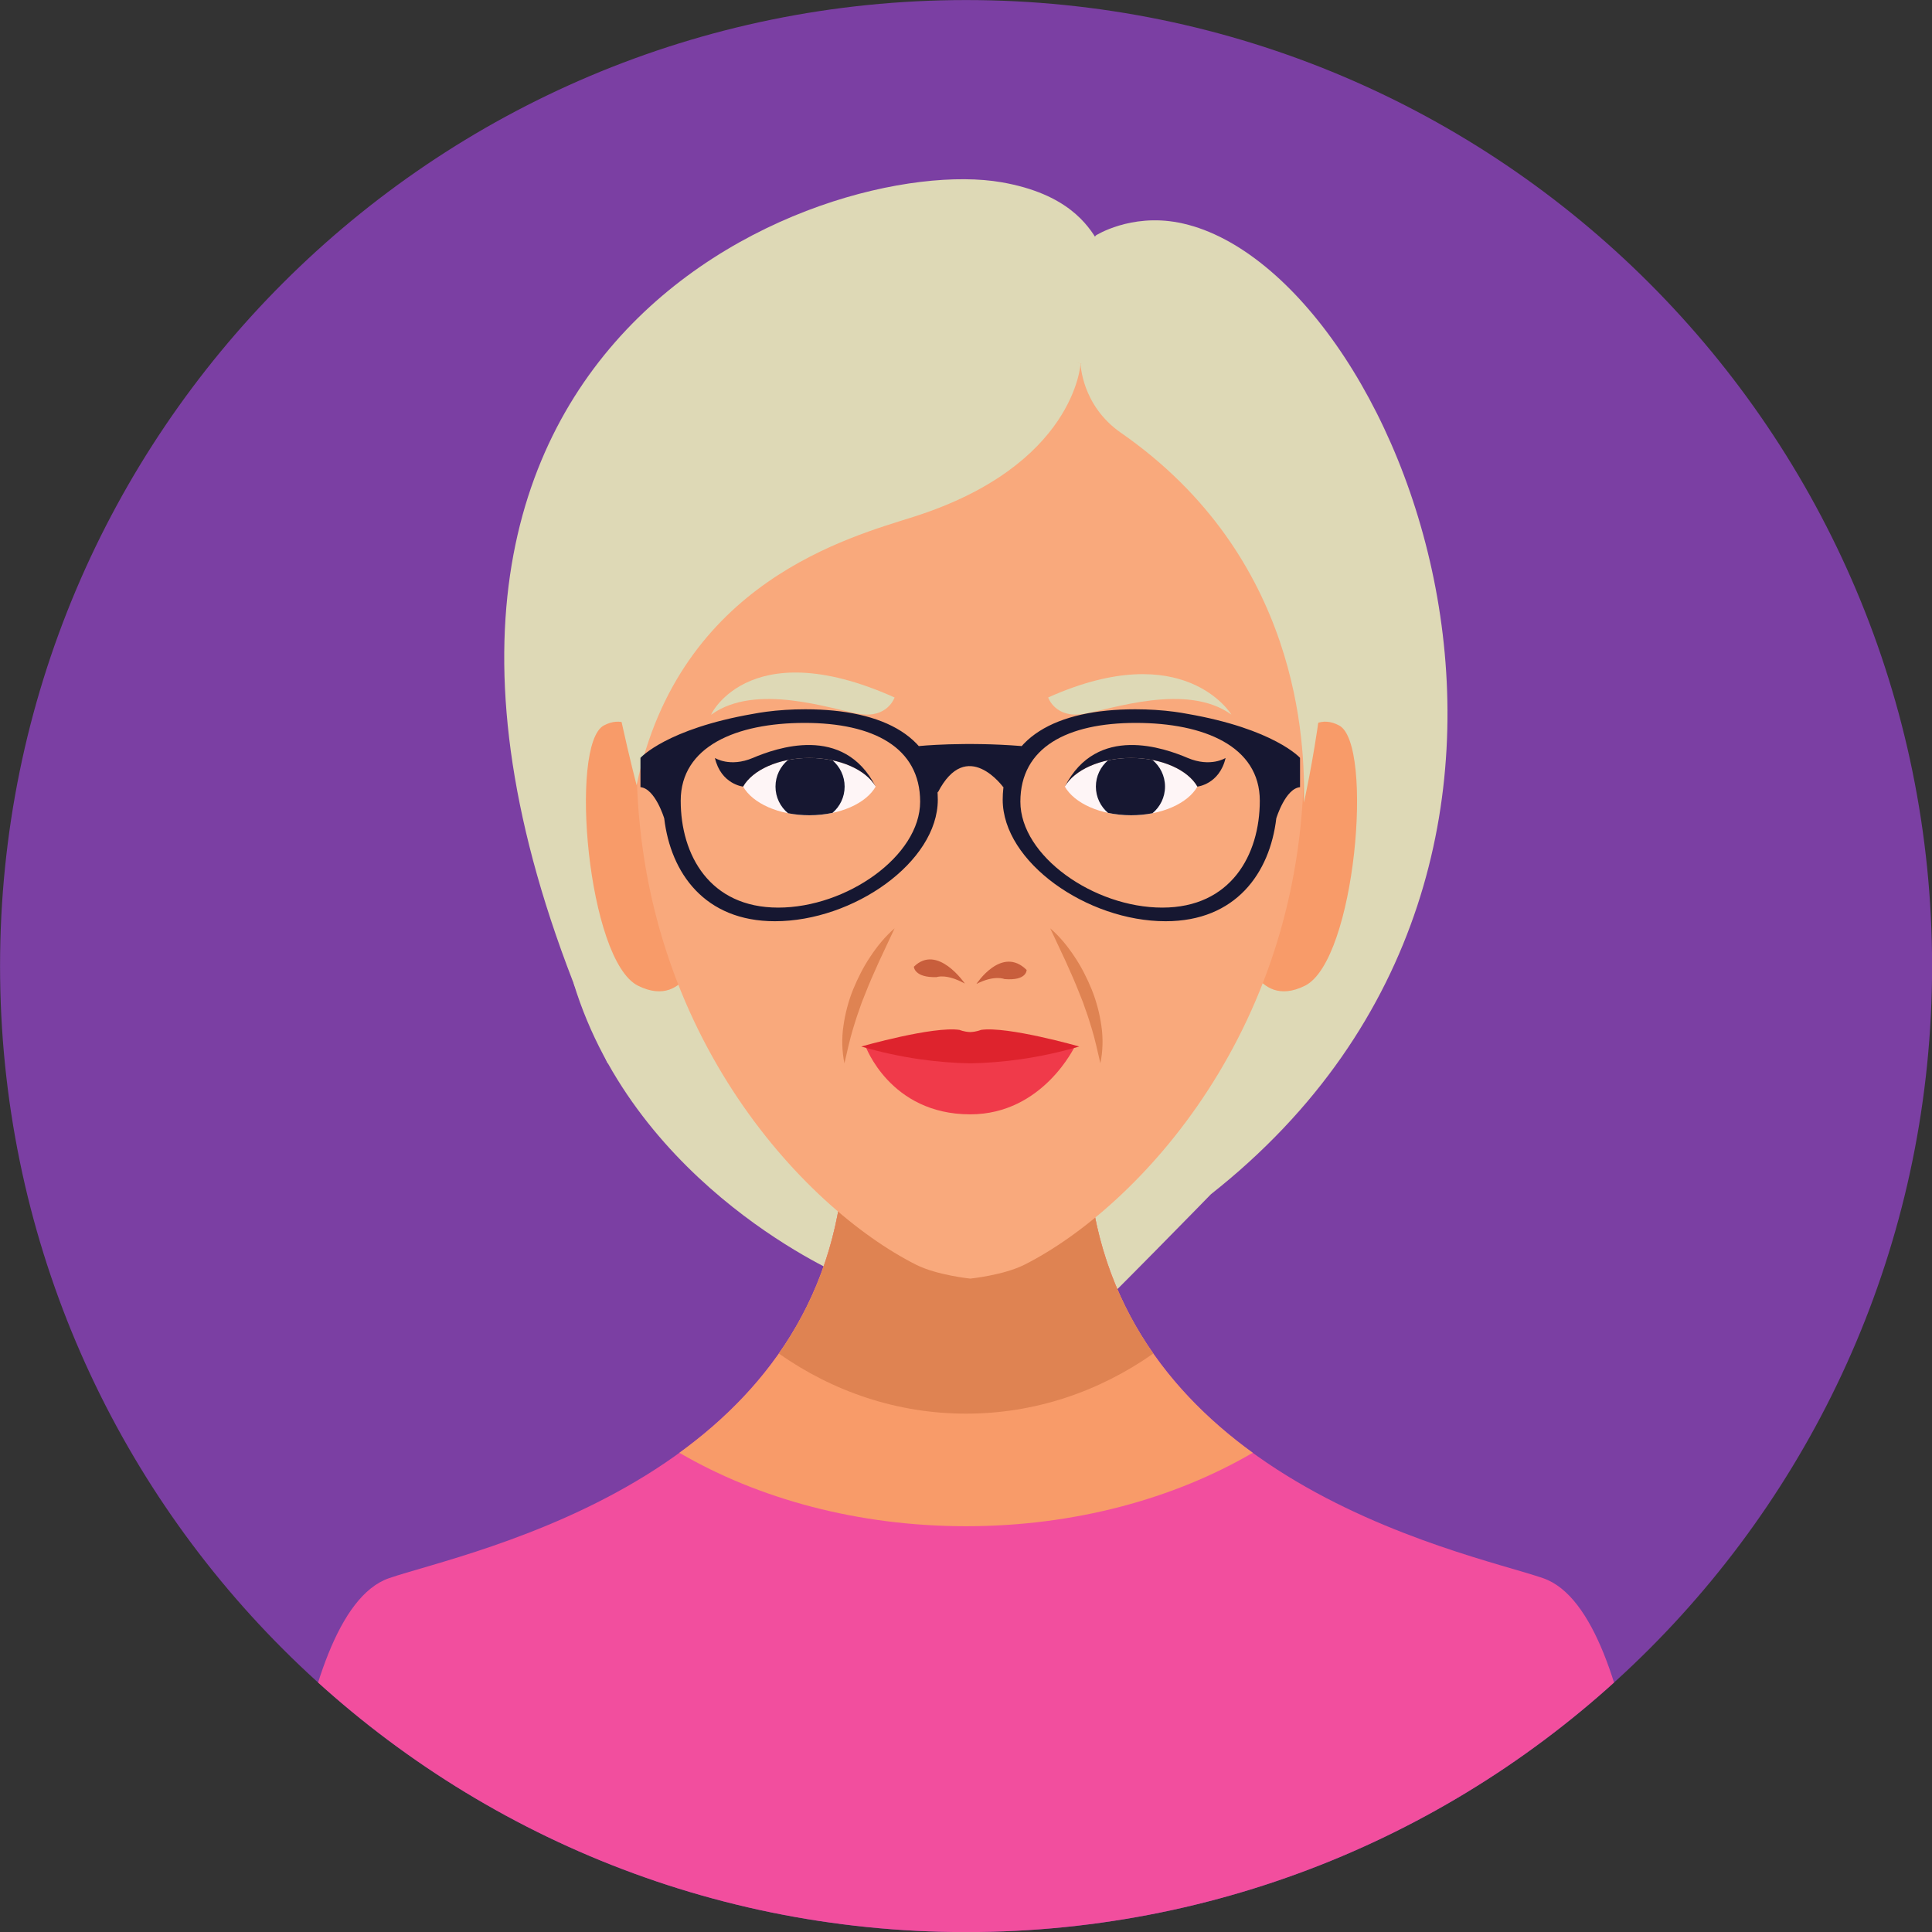 <?xml version="1.0" encoding="UTF-8"?><svg xmlns="http://www.w3.org/2000/svg" xmlns:xlink="http://www.w3.org/1999/xlink" height="1697.0" preserveAspectRatio="xMidYMid meet" version="1.0" viewBox="212.1 212.1 1697.0 1697.0" width="1697.0" zoomAndPan="magnify"><rect x="212.1" y="212.1" width="1697.0" height="1697.0" fill="#333333" stroke="none"/><defs><clipPath id="a"><path d="M 212 212 L 1910 212 L 1910 1910 L 212 1910 Z M 212 212"/></clipPath><clipPath id="b"><path d="M 212.145 1060.66 C 212.145 1529.281 592.031 1909.172 1060.66 1909.172 C 1529.289 1909.172 1909.18 1529.281 1909.18 1060.66 C 1909.18 592.039 1529.289 212.129 1060.66 212.129 C 592.031 212.129 212.145 592.039 212.145 1060.66"/></clipPath><clipPath id="c"><path d="M 654 369 L 1177 369 L 1177 1147 L 654 1147 Z M 654 369"/></clipPath><clipPath id="d"><path d="M 212.145 1060.66 C 212.145 1529.281 592.031 1909.172 1060.66 1909.172 C 1529.289 1909.172 1909.18 1529.281 1909.18 1060.66 C 1909.18 592.039 1529.289 212.129 1060.66 212.129 C 592.031 212.129 212.145 592.039 212.145 1060.66"/></clipPath><clipPath id="e"><path d="M 716 917 L 966 917 L 966 1334 L 716 1334 Z M 716 917"/></clipPath><clipPath id="f"><path d="M 212.145 1060.66 C 212.145 1529.281 592.031 1909.172 1060.66 1909.172 C 1529.289 1909.172 1909.18 1529.281 1909.18 1060.66 C 1909.18 592.039 1529.289 212.129 1060.66 212.129 C 592.031 212.129 212.145 592.039 212.145 1060.66"/></clipPath><clipPath id="g"><path d="M 1064 405 L 1484 405 L 1484 1414 L 1064 1414 Z M 1064 405"/></clipPath><clipPath id="h"><path d="M 212.145 1060.66 C 212.145 1529.281 592.031 1909.172 1060.66 1909.172 C 1529.289 1909.172 1909.18 1529.281 1909.18 1060.66 C 1909.18 592.039 1529.289 212.129 1060.66 212.129 C 592.031 212.129 212.145 592.039 212.145 1060.66"/></clipPath><clipPath id="i"><path d="M 454 1208 L 1667 1208 L 1667 1910 L 454 1910 Z M 454 1208"/></clipPath><clipPath id="j"><path d="M 212.145 1060.66 C 212.145 1529.281 592.031 1909.172 1060.66 1909.172 C 1529.289 1909.172 1909.18 1529.281 1909.18 1060.66 C 1909.18 592.039 1529.289 212.129 1060.66 212.129 C 592.031 212.129 212.145 592.039 212.145 1060.66"/></clipPath><clipPath id="k"><path d="M 808 1208 L 1313 1208 L 1313 1553 L 808 1553 Z M 808 1208"/></clipPath><clipPath id="l"><path d="M 212.145 1060.66 C 212.145 1529.281 592.031 1909.172 1060.66 1909.172 C 1529.289 1909.172 1909.18 1529.281 1909.18 1060.66 C 1909.18 592.039 1529.289 212.129 1060.66 212.129 C 592.031 212.129 212.145 592.039 212.145 1060.66"/></clipPath><clipPath id="m"><path d="M 896 1212 L 1226 1212 L 1226 1454 L 896 1454 Z M 896 1212"/></clipPath><clipPath id="n"><path d="M 212.145 1060.66 C 212.145 1529.281 592.031 1909.172 1060.66 1909.172 C 1529.289 1909.172 1909.18 1529.281 1909.18 1060.66 C 1909.18 592.039 1529.289 212.129 1060.66 212.129 C 592.031 212.129 212.145 592.039 212.145 1060.66"/></clipPath><clipPath id="o"><path d="M 726 846 L 828 846 L 828 1083 L 726 1083 Z M 726 846"/></clipPath><clipPath id="p"><path d="M 212.145 1060.66 C 212.145 1529.281 592.031 1909.172 1060.66 1909.172 C 1529.289 1909.172 1909.18 1529.281 1909.18 1060.66 C 1909.18 592.039 1529.289 212.129 1060.66 212.129 C 592.031 212.129 212.145 592.039 212.145 1060.66"/></clipPath><clipPath id="q"><path d="M 1303 846 L 1405 846 L 1405 1083 L 1303 1083 Z M 1303 846"/></clipPath><clipPath id="r"><path d="M 212.145 1060.66 C 212.145 1529.281 592.031 1909.172 1060.66 1909.172 C 1529.289 1909.172 1909.18 1529.281 1909.18 1060.66 C 1909.18 592.039 1529.289 212.129 1060.66 212.129 C 592.031 212.129 212.145 592.039 212.145 1060.66"/></clipPath><clipPath id="s"><path d="M 771 518 L 1358 518 L 1358 1336 L 771 1336 Z M 771 518"/></clipPath><clipPath id="t"><path d="M 212.145 1060.66 C 212.145 1529.281 592.031 1909.172 1060.66 1909.172 C 1529.289 1909.172 1909.18 1529.281 1909.18 1060.66 C 1909.18 592.039 1529.289 212.129 1060.66 212.129 C 592.031 212.129 212.145 592.039 212.145 1060.66"/></clipPath><clipPath id="u"><path d="M 1132 804 L 1294 804 L 1294 840 L 1132 840 Z M 1132 804"/></clipPath><clipPath id="v"><path d="M 212.145 1060.66 C 212.145 1529.281 592.031 1909.172 1060.66 1909.172 C 1529.289 1909.172 1909.18 1529.281 1909.18 1060.66 C 1909.18 592.039 1529.289 212.129 1060.66 212.129 C 592.031 212.129 212.145 592.039 212.145 1060.66"/></clipPath><clipPath id="w"><path d="M 1147 877 L 1264 877 L 1264 929 L 1147 929 Z M 1147 877"/></clipPath><clipPath id="x"><path d="M 212.145 1060.66 C 212.145 1529.281 592.031 1909.172 1060.66 1909.172 C 1529.289 1909.172 1909.18 1529.281 1909.18 1060.66 C 1909.18 592.039 1529.289 212.129 1060.66 212.129 C 592.031 212.129 212.145 592.039 212.145 1060.66"/></clipPath><clipPath id="y"><path d="M 1147 866 L 1289 866 L 1289 904 L 1147 904 Z M 1147 866"/></clipPath><clipPath id="z"><path d="M 212.145 1060.66 C 212.145 1529.281 592.031 1909.172 1060.66 1909.172 C 1529.289 1909.172 1909.18 1529.281 1909.18 1060.66 C 1909.18 592.039 1529.289 212.129 1060.66 212.129 C 592.031 212.129 212.145 592.039 212.145 1060.66"/></clipPath><clipPath id="A"><path d="M 1174 877 L 1236 877 L 1236 929 L 1174 929 Z M 1174 877"/></clipPath><clipPath id="B"><path d="M 212.145 1060.66 C 212.145 1529.281 592.031 1909.172 1060.66 1909.172 C 1529.289 1909.172 1909.18 1529.281 1909.18 1060.66 C 1909.18 592.039 1529.289 212.129 1060.66 212.129 C 592.031 212.129 212.145 592.039 212.145 1060.66"/></clipPath><clipPath id="C"><path d="M 836 802 L 998 802 L 998 841 L 836 841 Z M 836 802"/></clipPath><clipPath id="D"><path d="M 212.145 1060.66 C 212.145 1529.281 592.031 1909.172 1060.66 1909.172 C 1529.289 1909.172 1909.18 1529.281 1909.18 1060.66 C 1909.18 592.039 1529.289 212.129 1060.66 212.129 C 592.031 212.129 212.145 592.039 212.145 1060.66"/></clipPath><clipPath id="E"><path d="M 864 877 L 982 877 L 982 929 L 864 929 Z M 864 877"/></clipPath><clipPath id="F"><path d="M 212.145 1060.66 C 212.145 1529.281 592.031 1909.172 1060.66 1909.172 C 1529.289 1909.172 1909.18 1529.281 1909.18 1060.66 C 1909.18 592.039 1529.289 212.129 1060.66 212.129 C 592.031 212.129 212.145 592.039 212.145 1060.66"/></clipPath><clipPath id="G"><path d="M 840 866 L 982 866 L 982 904 L 840 904 Z M 840 866"/></clipPath><clipPath id="H"><path d="M 212.145 1060.66 C 212.145 1529.281 592.031 1909.172 1060.66 1909.172 C 1529.289 1909.172 1909.18 1529.281 1909.18 1060.66 C 1909.18 592.039 1529.289 212.129 1060.66 212.129 C 592.031 212.129 212.145 592.039 212.145 1060.66"/></clipPath><clipPath id="I"><path d="M 893 877 L 954 877 L 954 929 L 893 929 Z M 893 877"/></clipPath><clipPath id="J"><path d="M 212.145 1060.66 C 212.145 1529.281 592.031 1909.172 1060.66 1909.172 C 1529.289 1909.172 1909.18 1529.281 1909.18 1060.66 C 1909.18 592.039 1529.289 212.129 1060.66 212.129 C 592.031 212.129 212.145 592.039 212.145 1060.66"/></clipPath><clipPath id="K"><path d="M 1069 1056 L 1114 1056 L 1114 1077 L 1069 1077 Z M 1069 1056"/></clipPath><clipPath id="L"><path d="M 212.145 1060.66 C 212.145 1529.281 592.031 1909.172 1060.66 1909.172 C 1529.289 1909.172 1909.18 1529.281 1909.18 1060.66 C 1909.18 592.039 1529.289 212.129 1060.66 212.129 C 592.031 212.129 212.145 592.039 212.145 1060.66"/></clipPath><clipPath id="M"><path d="M 1014 1054 L 1060 1054 L 1060 1077 L 1014 1077 Z M 1014 1054"/></clipPath><clipPath id="N"><path d="M 212.145 1060.66 C 212.145 1529.281 592.031 1909.172 1060.66 1909.172 C 1529.289 1909.172 1909.18 1529.281 1909.18 1060.66 C 1909.18 592.039 1529.289 212.129 1060.66 212.129 C 592.031 212.129 212.145 592.039 212.145 1060.66"/></clipPath><clipPath id="O"><path d="M 745 500 L 1162 500 L 1162 902 L 745 902 Z M 745 500"/></clipPath><clipPath id="P"><path d="M 212.145 1060.66 C 212.145 1529.281 592.031 1909.172 1060.66 1909.172 C 1529.289 1909.172 1909.18 1529.281 1909.18 1060.66 C 1909.18 592.039 1529.289 212.129 1060.66 212.129 C 592.031 212.129 212.145 592.039 212.145 1060.66"/></clipPath><clipPath id="Q"><path d="M 1161 528 L 1378 528 L 1378 918 L 1161 918 Z M 1161 528"/></clipPath><clipPath id="R"><path d="M 212.145 1060.66 C 212.145 1529.281 592.031 1909.172 1060.66 1909.172 C 1529.289 1909.172 1909.18 1529.281 1909.18 1060.66 C 1909.18 592.039 1529.289 212.129 1060.66 212.129 C 592.031 212.129 212.145 592.039 212.145 1060.66"/></clipPath><clipPath id="S"><path d="M 972 1130 L 1157 1130 L 1157 1191 L 972 1191 Z M 972 1130"/></clipPath><clipPath id="T"><path d="M 212.145 1060.66 C 212.145 1529.281 592.031 1909.172 1060.66 1909.172 C 1529.289 1909.172 1909.18 1529.281 1909.18 1060.66 C 1909.18 592.039 1529.289 212.129 1060.66 212.129 C 592.031 212.129 212.145 592.039 212.145 1060.66"/></clipPath><clipPath id="U"><path d="M 968 1116 L 1161 1116 L 1161 1147 L 968 1147 Z M 968 1116"/></clipPath><clipPath id="V"><path d="M 212.145 1060.66 C 212.145 1529.281 592.031 1909.172 1060.66 1909.172 C 1529.289 1909.172 1909.18 1529.281 1909.18 1060.66 C 1909.18 592.039 1529.289 212.129 1060.66 212.129 C 592.031 212.129 212.145 592.039 212.145 1060.66"/></clipPath><clipPath id="W"><path d="M 951 1027 L 998 1027 L 998 1147 L 951 1147 Z M 951 1027"/></clipPath><clipPath id="X"><path d="M 212.145 1060.66 C 212.145 1529.281 592.031 1909.172 1060.66 1909.172 C 1529.289 1909.172 1909.18 1529.281 1909.18 1060.66 C 1909.18 592.039 1529.289 212.129 1060.66 212.129 C 592.031 212.129 212.145 592.039 212.145 1060.66"/></clipPath><clipPath id="Y"><path d="M 1134 1027 L 1181 1027 L 1181 1147 L 1134 1147 Z M 1134 1027"/></clipPath><clipPath id="Z"><path d="M 212.145 1060.66 C 212.145 1529.281 592.031 1909.172 1060.66 1909.172 C 1529.289 1909.172 1909.18 1529.281 1909.18 1060.66 C 1909.18 592.039 1529.289 212.129 1060.66 212.129 C 592.031 212.129 212.145 592.039 212.145 1060.66"/></clipPath><clipPath id="aa"><path d="M 1092 835 L 1354 835 L 1354 1022 L 1092 1022 Z M 1092 835"/></clipPath><clipPath id="ab"><path d="M 212.145 1060.66 C 212.145 1529.281 592.031 1909.172 1060.66 1909.172 C 1529.289 1909.172 1909.18 1529.281 1909.18 1060.66 C 1909.18 592.039 1529.289 212.129 1060.66 212.129 C 592.031 212.129 212.145 592.039 212.145 1060.66"/></clipPath><clipPath id="ac"><path d="M 774 835 L 1036 835 L 1036 1022 L 774 1022 Z M 774 835"/></clipPath><clipPath id="ad"><path d="M 212.145 1060.66 C 212.145 1529.281 592.031 1909.172 1060.66 1909.172 C 1529.289 1909.172 1909.18 1529.281 1909.18 1060.66 C 1909.18 592.039 1529.289 212.129 1060.66 212.129 C 592.031 212.129 212.145 592.039 212.145 1060.66"/></clipPath><clipPath id="ae"><path d="M 1019 865 L 1110 865 L 1110 909 L 1019 909 Z M 1019 865"/></clipPath><clipPath id="af"><path d="M 212.145 1060.66 C 212.145 1529.281 592.031 1909.172 1060.66 1909.172 C 1529.289 1909.172 1909.18 1529.281 1909.18 1060.66 C 1909.18 592.039 1529.289 212.129 1060.66 212.129 C 592.031 212.129 212.145 592.039 212.145 1060.66"/></clipPath></defs><g><g clip-path="url(#a)"><g clip-path="url(#b)"><path d="M 212.141 1060.664 C 212.141 1529.293 592.027 1909.18 1060.656 1909.18 C 1529.289 1909.18 1909.176 1529.293 1909.176 1060.664 C 1909.176 592.043 1529.289 212.145 1060.656 212.145 C 592.027 212.145 212.141 592.043 212.141 1060.664" fill="#7b3fa3"/></g></g><g clip-path="url(#c)"><g clip-path="url(#d)"><path d="M 1176.098 423.438 C 1167.707 409.93 1149.992 382.312 1091.832 372.195 C 937.301 345.316 456.492 515.617 745.816 1146.098 L 1091.832 901.812 L 1176.098 423.438" fill="#ded9b6"/></g></g><g clip-path="url(#e)"><g clip-path="url(#f)"><path d="M 953.52 1333.09 C 953.52 1333.09 771.27 1256.352 716.031 1076.031 L 771.27 917.109 L 864.82 1003.609 L 965.754 1238.07 L 953.52 1333.09" fill="#ded9b6"/></g></g><g clip-path="url(#g)"><g clip-path="url(#h)"><path d="M 1174.684 418.879 C 1174.684 418.879 1205.02 399.531 1247.133 407.582 C 1439.223 444.305 1651.953 964.414 1275.715 1261.09 C 1275.715 1261.09 1193.895 1345.219 1132.773 1404.73 C 1083.285 1452.902 1064.34 1277.609 1064.34 1277.609 L 1091.836 528.926 L 1174.684 418.879" fill="#ded9b6"/></g></g><g clip-path="url(#i)"><g clip-path="url(#j)"><path d="M 1567.594 1598.352 C 1500.227 1574.988 1166.957 1510.781 1166.957 1208.531 L 1060.656 1259.09 L 954.352 1208.531 C 954.352 1510.781 621.082 1574.988 553.715 1598.352 C 464.109 1629.422 454.969 1939.461 454.969 1939.461 L 1666.348 1939.461 C 1666.348 1939.461 1657.211 1629.422 1567.594 1598.352" fill="#f24e9e"/></g></g><g clip-path="url(#k)"><g clip-path="url(#l)"><path d="M 808.863 1488.18 C 878.059 1528.559 965.527 1552.68 1060.66 1552.68 C 1155.801 1552.68 1243.262 1528.559 1312.461 1488.18 C 1233.129 1430.578 1166.961 1343.199 1166.961 1208.531 L 1060.66 1259.09 L 954.352 1208.531 C 954.352 1343.199 888.18 1430.578 808.863 1488.18" fill="#f89b69"/></g></g><g clip-path="url(#m)"><g clip-path="url(#n)"><path d="M 1158.859 1212.391 L 1060.66 1259.09 L 962.457 1212.391 C 959.52 1223.219 956.285 1233.66 952.766 1243.699 C 947.035 1306.82 925.98 1358.531 896.195 1401 C 943.695 1434.379 1000.102 1453.801 1060.66 1453.801 C 1121.219 1453.801 1177.621 1434.379 1225.109 1401 C 1195.34 1358.531 1174.281 1306.82 1168.539 1243.699 C 1165.031 1233.66 1161.789 1223.219 1158.859 1212.391" fill="#df8352"/></g></g><g clip-path="url(#o)"><g clip-path="url(#p)"><path d="M 788.711 881.961 C 788.711 881.961 772.973 832.949 742.426 849.359 C 711.879 865.77 728.113 1055.949 772.555 1077.949 C 816.996 1099.961 827.852 1040.559 827.852 1040.559 L 788.711 881.961" fill="#f89b69"/></g></g><g clip-path="url(#q)"><g clip-path="url(#r)"><path d="M 1342.129 881.961 C 1342.129 881.961 1357.879 832.949 1388.422 849.359 C 1418.98 865.77 1402.738 1055.949 1358.301 1077.949 C 1313.859 1099.961 1303 1040.559 1303 1040.559 L 1342.129 881.961" fill="#f89b69"/></g></g><g clip-path="url(#s)"><g clip-path="url(#t)"><path d="M 1357.352 871.898 C 1353.859 628.98 1245.191 518.762 1064.34 518.809 C 883.48 518.762 774.812 628.98 771.324 871.898 C 767.84 1114.84 917.805 1273.031 1016.672 1322.941 C 1035.012 1332.199 1064.34 1335.18 1064.34 1335.18 C 1064.34 1335.18 1093.66 1332.199 1112.012 1322.941 C 1210.871 1273.031 1360.828 1114.84 1357.352 871.898" fill="#f9a97c"/></g></g><g clip-path="url(#u)"><g clip-path="url(#v)"><path d="M 1132.77 824.73 C 1132.77 824.73 1138.961 843.309 1163.73 839.18 C 1188.488 835.051 1254.531 811.488 1293.73 839.781 C 1293.73 839.781 1252.461 771.078 1132.77 824.73" fill="#ded9b6"/></g></g><g clip-path="url(#w)"><g clip-path="url(#x)"><path d="M 1263.859 903.031 L 1263.859 903.02 C 1255.512 888.391 1232.641 877.859 1205.629 877.859 C 1178.629 877.859 1155.762 888.391 1147.422 903.02 L 1147.422 903.031 C 1155.762 917.66 1178.629 928.191 1205.629 928.191 C 1232.641 928.191 1255.512 917.66 1263.859 903.031" fill="#fef5f6"/></g></g><g clip-path="url(#y)"><g clip-path="url(#z)"><path d="M 1255.34 877.859 C 1235.219 869.328 1175.691 847.711 1147.422 903.02 C 1155.762 888.391 1178.629 877.859 1205.629 877.859 C 1232.641 877.859 1255.512 888.391 1263.859 903.02 C 1263.859 903.02 1283.199 901.07 1288.621 877.859 C 1288.621 877.859 1275.469 886.359 1255.34 877.859" fill="#161731"/></g></g><g clip-path="url(#A)"><g clip-path="url(#B)"><path d="M 1185.328 879.949 C 1178.82 885.531 1174.68 893.781 1174.68 903.02 C 1174.68 912.262 1178.82 920.531 1185.328 926.09 C 1191.699 927.441 1198.512 928.191 1205.629 928.191 C 1212.18 928.191 1218.48 927.559 1224.398 926.41 C 1231.121 920.84 1235.41 912.441 1235.41 903.02 C 1235.41 893.609 1231.121 885.191 1224.398 879.629 C 1218.48 878.48 1212.18 877.859 1205.629 877.859 C 1198.512 877.859 1191.691 878.602 1185.328 879.949" fill="#161731"/></g></g><g clip-path="url(#C)"><g clip-path="url(#D)"><path d="M 997.867 824.73 C 997.867 824.73 991.68 843.309 966.914 839.18 C 942.148 835.051 876.109 811.488 836.902 839.781 C 833.707 845.102 866.309 765.762 997.867 824.73" fill="#ded9b6"/></g></g><g clip-path="url(#E)"><g clip-path="url(#F)"><path d="M 864.82 903.031 L 864.82 903.02 C 873.16 888.391 896.031 877.859 923.035 877.859 C 950.043 877.859 972.91 888.391 981.254 903.02 L 981.262 903.02 L 981.254 903.031 L 981.262 903.031 L 981.254 903.031 C 972.91 917.66 950.043 928.191 923.035 928.191 C 896.031 928.191 873.16 917.66 864.82 903.031" fill="#fef5f6"/></g></g><g clip-path="url(#G)"><g clip-path="url(#H)"><path d="M 873.332 877.859 C 893.445 869.328 952.977 847.711 981.254 903.02 C 972.902 888.391 950.043 877.859 923.035 877.859 C 896.031 877.859 873.16 888.391 864.82 903.02 C 864.82 903.02 845.469 901.07 840.051 877.859 C 840.051 877.859 853.211 886.359 873.332 877.859" fill="#161731"/></g></g><g clip-path="url(#I)"><g clip-path="url(#J)"><path d="M 943.344 879.949 C 949.855 885.531 953.992 893.781 953.992 903.02 C 953.992 912.262 949.852 920.531 943.344 926.09 C 936.98 927.441 930.16 928.191 923.035 928.191 C 916.484 928.191 910.195 927.559 904.281 926.41 C 897.551 920.84 893.27 912.441 893.27 903.02 C 893.27 893.609 897.551 885.191 904.281 879.629 C 910.195 878.48 916.484 877.859 923.035 877.859 C 930.16 877.859 936.984 878.602 943.344 879.949" fill="#161731"/></g></g><g clip-path="url(#K)"><g clip-path="url(#L)"><path d="M 1069.801 1076.328 C 1069.801 1076.328 1091.98 1042.301 1113.852 1064.07 C 1113.852 1064.07 1114.16 1073.809 1094.328 1072.07 C 1094.328 1072.07 1085.68 1068.238 1069.801 1076.328" fill="#c85e3c"/></g></g><g clip-path="url(#M)"><g clip-path="url(#N)"><path d="M 1059.59 1076.031 C 1059.59 1076.031 1035.59 1040.691 1014.82 1061.23 C 1014.82 1061.23 1015.02 1070.969 1034.789 1070.371 C 1034.789 1070.371 1043.25 1067.031 1059.59 1076.031" fill="#c85e3c"/></g></g><g clip-path="url(#O)"><g clip-path="url(#P)"><path d="M 1161.238 531.441 C 1161.238 531.441 1156.621 620.773 1014.82 665.969 C 958.809 683.832 808.863 723.016 771.27 901.82 C 771.27 901.82 745.812 804.121 745.812 767.398 C 745.812 730.676 845.055 399.988 1161.238 531.441" fill="#ded9b6"/></g></g><g clip-path="url(#Q)"><g clip-path="url(#R)"><path d="M 1161.238 531.441 C 1161.238 531.441 1162.02 568.172 1196.691 592.25 C 1353.551 701.27 1358.57 864.191 1357.41 917.109 C 1357.41 917.109 1389.852 773.559 1372.898 701.27 C 1355.949 628.98 1291.371 510.16 1161.238 531.441" fill="#ded9b6"/></g></g><g clip-path="url(#S)"><g clip-path="url(#T)"><path d="M 1156.512 1130.578 L 1064.34 1140.762 L 972.152 1130.578 C 972.152 1130.578 993.656 1190.898 1064.34 1190.898 C 1128.449 1190.898 1156.512 1130.578 1156.512 1130.578" fill="#f03a4a"/></g></g><g clip-path="url(#U)"><g clip-path="url(#V)"><path d="M 1073.73 1116.73 C 1073.73 1116.73 1069.93 1118.41 1064.34 1118.641 C 1058.738 1118.41 1054.93 1116.73 1054.93 1116.73 C 1031.691 1113.262 968.57 1131.32 968.57 1131.32 C 1003.941 1141.641 1036.352 1145.578 1064.34 1146.102 C 1092.328 1145.578 1124.73 1141.641 1160.102 1131.32 C 1160.102 1131.32 1096.98 1113.262 1073.73 1116.73" fill="#de232d"/></g></g><g clip-path="url(#W)"><g clip-path="url(#X)"><path d="M 997.867 1027.551 L 984.234 1056.641 C 979.891 1066.27 975.621 1075.828 971.859 1085.57 L 968.961 1092.852 C 968.109 1095.301 967.32 1097.789 966.402 1100.23 C 964.562 1105.121 963.164 1110.129 961.551 1115.121 C 958.453 1125.16 956.355 1135.379 953.805 1146.102 C 951.641 1135.398 951.32 1124.18 952.93 1113.289 C 954.453 1102.379 957.289 1091.629 961.355 1081.43 C 965.527 1071.262 970.469 1061.441 976.566 1052.359 C 982.617 1043.27 989.504 1034.68 997.867 1027.551" fill="#df8352"/></g></g><g clip-path="url(#Y)"><g clip-path="url(#Z)"><path d="M 1134.59 1027.551 C 1142.961 1034.68 1149.84 1043.27 1155.891 1052.359 C 1161.988 1061.441 1166.93 1071.262 1171.102 1081.43 C 1175.172 1091.629 1178 1102.379 1179.531 1113.289 C 1181.129 1124.18 1180.809 1135.398 1178.641 1146.102 C 1176.102 1135.379 1174 1125.16 1170.898 1115.121 C 1169.289 1110.129 1167.891 1105.121 1166.051 1100.23 C 1165.129 1097.789 1164.34 1095.301 1163.488 1092.852 L 1160.59 1085.57 C 1156.828 1075.828 1152.559 1066.27 1148.219 1056.641 L 1134.59 1027.551" fill="#df8352"/></g></g><g clip-path="url(#aa)"><g clip-path="url(#ab)"><path d="M 1233.039 1009.309 C 1172.898 1009.309 1108.359 963.969 1108.359 916.262 C 1108.359 868.57 1149.609 847.078 1209.75 847.078 C 1269.898 847.078 1318.66 867.711 1318.66 915.422 C 1318.66 963.129 1293.18 1009.309 1233.039 1009.309 Z M 1254.941 839.109 C 1251.371 838.43 1247.711 837.84 1243.988 837.34 L 1243.98 837.328 C 1232.93 835.852 1221.27 835.109 1209.199 835.109 C 1140.172 835.109 1092.84 859.762 1092.84 914.512 C 1092.84 969.25 1166.898 1021.281 1235.922 1021.281 C 1297.578 1021.281 1327.469 978.98 1333.148 930.93 C 1333.16 930.871 1341.078 904.711 1354 903.52 L 1354 877.77 C 1354 877.77 1331.301 852.34 1254.941 839.109" fill="#161731"/></g></g><g clip-path="url(#ac)"><g clip-path="url(#ad)"><path d="M 810.012 915.422 C 810.012 867.711 858.773 847.078 918.914 847.078 C 979.066 847.078 1020.32 868.57 1020.32 916.262 C 1020.32 963.969 955.785 1009.309 895.637 1009.309 C 835.484 1009.309 810.012 963.129 810.012 915.422 Z M 774.668 877.77 L 774.668 903.52 C 787.59 904.711 795.512 930.871 795.531 930.93 C 801.211 978.98 831.098 1021.281 892.758 1021.281 C 961.773 1021.281 1035.828 969.25 1035.828 914.512 C 1035.828 859.762 988.496 835.109 919.465 835.109 C 907.395 835.109 895.738 835.852 884.688 837.328 L 884.684 837.34 C 880.957 837.84 877.312 838.43 873.742 839.109 C 797.379 852.34 774.668 877.77 774.668 877.77" fill="#161731"/></g></g><g clip-path="url(#ae)"><g clip-path="url(#af)"><path d="M 1019.121 867.422 C 1019.121 867.422 1059.102 863.34 1109.551 867.422 L 1093.531 903.781 C 1093.531 903.781 1061.281 858.75 1035.828 908.23 L 1019.121 867.422" fill="#161731"/></g></g></g></svg>